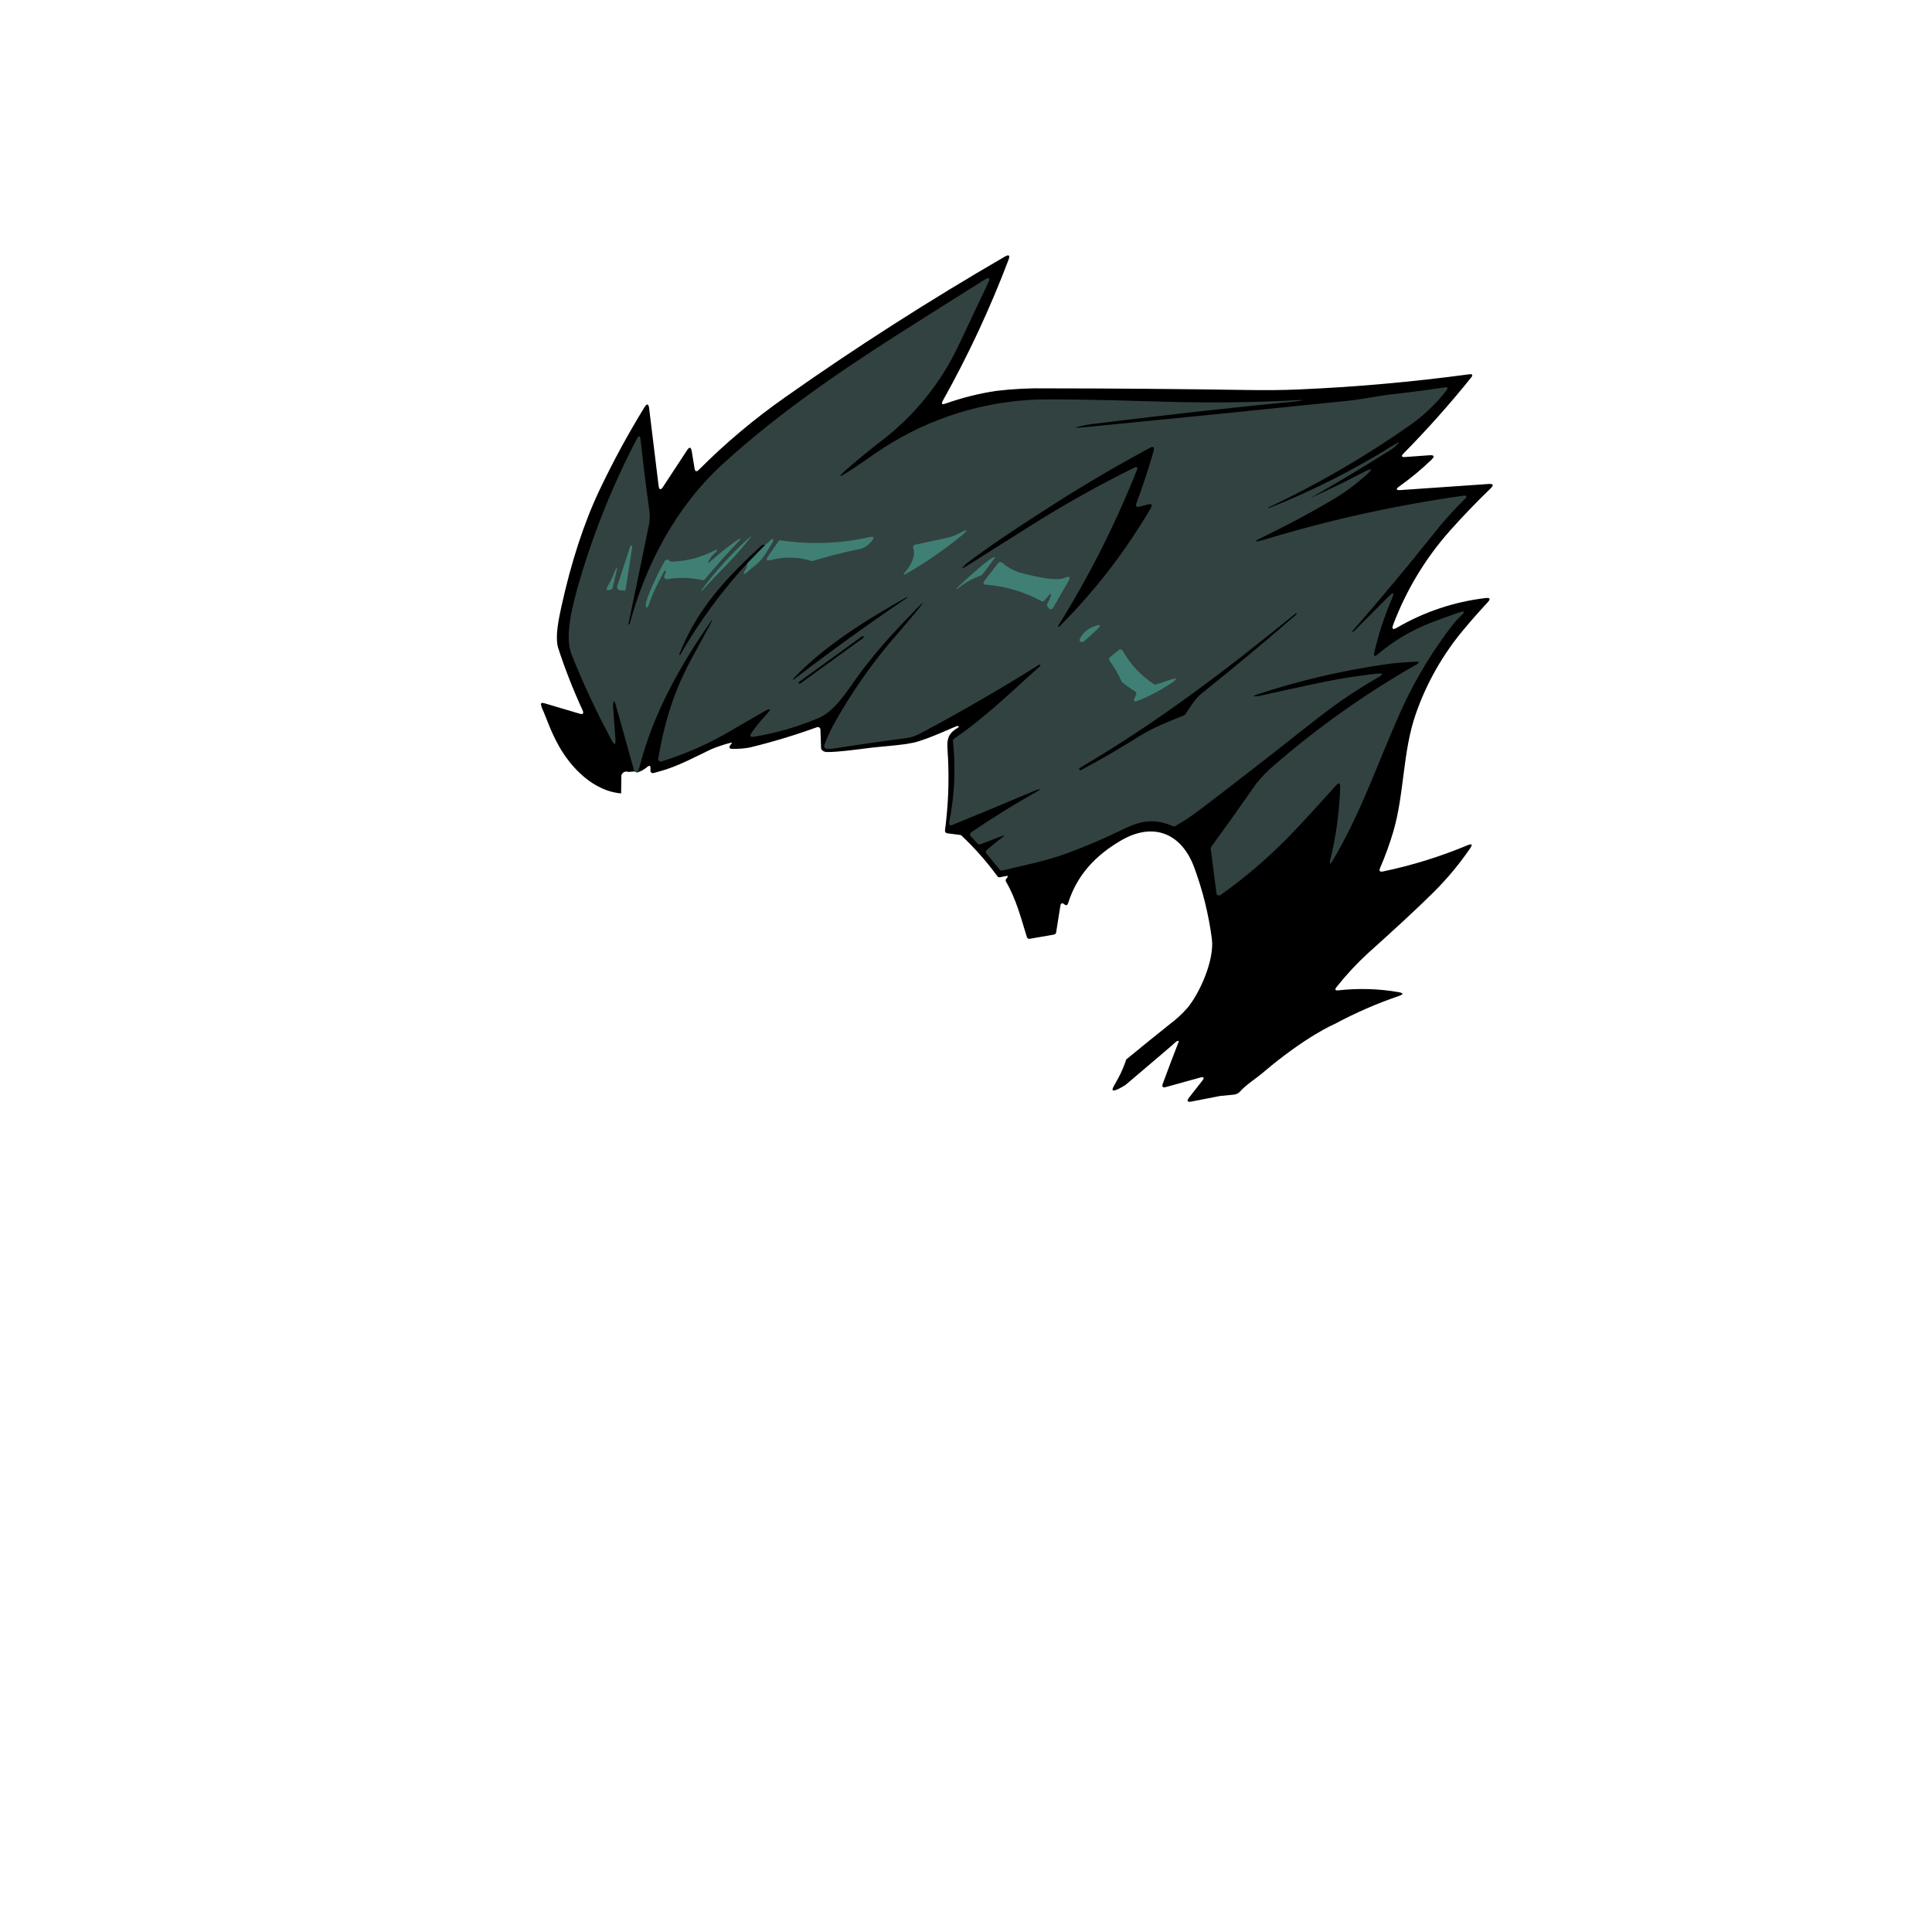 <?xml version="1.0" encoding="UTF-8" standalone="no"?>
<!DOCTYPE svg PUBLIC "-//W3C//DTD SVG 1.1//EN" "http://www.w3.org/Graphics/SVG/1.1/DTD/svg11.dtd">
<svg width="100%" height="100%" viewBox="0 0 750 750" version="1.1" xmlns="http://www.w3.org/2000/svg" xmlns:xlink="http://www.w3.org/1999/xlink" xml:space="preserve" xmlns:serif="http://www.serif.com/" style="fill-rule:evenodd;clip-rule:evenodd;stroke-linejoin:round;stroke-miterlimit:2;">
    <path d="M246.249,299.475L246.25,299.48L243.98,299.67C243.407,299.437 242.76,299.466 242.21,299.75C241.722,300.015 241.361,300.466 241.21,301L241.12,308C240.83,307.97 240.41,307.93 239.9,307.86C227.74,306.09 220.16,294.65 218.65,292.38C214.21,285.68 211.65,277.38 210.65,275.46C210.477,275.115 210.339,274.753 210.24,274.38C210.01,273.64 209.89,273.26 210.08,273.03C210.313,272.823 210.763,272.823 211.43,273.03L224.93,277.03C226.33,277.45 226.73,276.99 226.13,275.66C222.545,267.873 219.41,259.886 216.74,251.74C215.31,247.3 216.99,239.86 217.99,235.24C221.817,217.907 226.73,202.907 232.73,190.24C237.961,179.237 243.776,168.522 250.15,158.14C251.16,156.55 251.77,156.65 252,158.55L255.65,188.44C255.863,190.26 256.47,190.403 257.47,188.87L266.71,174.79C267.643,173.363 268.25,173.493 268.53,175.18L269.62,181.8C269.83,183.09 270.39,183.28 271.31,182.35C281.706,171.929 293.003,162.449 305.07,154.02C332.23,134.86 360.563,116.727 390.07,99.62C391.697,98.687 392.177,99.093 391.51,100.84C384.375,119.684 375.848,137.971 366,155.55C365.34,156.78 365.66,157.16 367,156.69C373.365,154.426 379.931,152.775 386.61,151.76C393.229,150.963 399.895,150.629 406.56,150.76C432.287,150.78 458.017,150.99 483.75,151.39C491.303,151.517 497.97,151.453 503.75,151.2C526.063,150.247 548.257,148.28 570.33,145.3C571.65,145.13 571.89,145.6 571.06,146.6C562.813,156.867 554.073,166.683 544.84,176.05C543.85,177.06 544.06,177.51 545.47,177.41L554.93,176.73C556.76,176.6 557.02,177.18 555.7,178.45C551.812,182.2 547.65,185.656 543.25,188.79C541.717,189.883 541.89,190.367 543.77,190.24L577.89,187.88C579.71,187.75 579.96,188.33 578.65,189.6C573.203,194.86 567.967,200.303 562.94,205.93C553.408,216.646 545.924,229.022 540.86,242.44C540.19,244.2 540.66,244.61 542.29,243.67C552.831,237.525 564.524,233.611 576.64,232.17C578.49,231.95 578.74,232.51 577.49,233.84C574.33,237.24 571.26,240.723 568.28,244.29C560.132,253.99 553.816,265.091 549.64,277.05C544.46,291.84 545.21,308.09 540.87,322.84C539.457,327.634 537.75,332.336 535.76,336.92C535.25,338.1 535.62,338.56 536.88,338.3C548.126,335.955 559.122,332.543 569.72,328.11C571.43,327.42 571.72,327.81 570.72,329.3C566.551,335.398 561.817,341.09 556.58,346.3C550.607,352.233 542.097,360.143 531.05,370.03C526.65,374.078 522.575,378.465 518.86,383.15C518.05,384.16 518.28,384.59 519.57,384.45C527.317,383.58 535.147,383.809 542.83,385.13C544.917,385.49 544.96,386.003 542.96,386.67C534.376,389.605 526.048,393.241 518.06,397.54C518.06,397.54 507.12,402.09 490.22,416.44C487.3,418.92 483.91,420.9 481.36,423.76C481.075,424.074 480.737,424.335 480.36,424.53C479.904,424.77 479.404,424.913 478.89,424.95C477.83,425.05 476.01,425.24 473.67,425.45L462.67,427.59C460.88,427.99 460.56,427.4 461.67,425.99L466.67,419.6C467.68,418.33 467.39,417.9 465.82,418.33L452.6,422C451.39,422.35 450.94,421.91 451.39,420.69C453.357,415.357 455.377,410.023 457.45,404.69C457.58,404.35 457.61,404.14 457.52,404.06C457.484,404.05 457.446,404.05 457.41,404.06C456.949,404.124 456.524,404.347 456.21,404.69C455.64,405.29 447.82,411.93 436.89,421.2C433.38,423.36 432.28,423.53 431.97,423.2C431.52,422.7 432.81,421.03 434.33,418.11C435.48,415.918 436.443,413.633 437.21,411.28C442.87,406.613 448.57,401.997 454.31,397.43C456.755,395.585 459.006,393.498 461.03,391.2C465.98,385.15 471.5,372.42 470.44,364.42C469.194,354.953 466.893,345.655 463.58,336.7C458.7,323.51 447.78,318.95 435.24,326.24C425.5,331.9 418.14,339.52 414.67,350.52C414.38,351.45 413.9,351.65 413.24,351.1C412.34,350.35 411.8,350.55 411.62,351.71L409.99,361.97C409.923,362.393 409.592,362.728 409.17,362.8L399.74,364.44C399.249,364.522 398.768,364.226 398.62,363.75C396.42,356.61 394.43,348.87 390.54,342.28C390.308,341.893 390.366,341.394 390.68,341.07C390.8,340.959 390.907,340.835 391,340.7C391.39,340.14 391.25,339.93 390.58,340.06L388.19,340.55C387.81,340.625 387.419,340.472 387.19,340.16C383.043,334.488 378.383,329.209 373.27,324.39C373.117,324.243 372.921,324.148 372.71,324.12L367.71,323.49C367.168,323.423 366.776,322.923 366.84,322.38C368.086,313.012 368.478,303.549 368.01,294.11C367.7,288.31 366.88,285.43 371.79,282.54C372.17,282.32 372.26,282.11 372.05,281.91C371.926,281.82 371.77,281.788 371.62,281.82C370.96,281.9 360.45,286.94 354.68,288.3C352.609,288.729 350.516,289.043 348.41,289.24C346.31,289.49 345.46,289.54 342.36,289.84C339.26,290.14 337.71,290.3 335.97,290.54C335.97,290.54 324.99,292.06 320.91,291.94C320.481,291.928 320.06,291.819 319.68,291.62C319.386,291.487 319.133,291.276 318.95,291.01C318.84,290.819 318.768,290.608 318.74,290.39C318.66,287.99 318.57,285.59 318.49,283.19C318.464,282.66 318.021,282.239 317.491,282.239C317.474,282.239 317.457,282.239 317.44,282.24C317.345,282.249 317.251,282.27 317.16,282.3C308.591,285.407 299.858,288.041 291,290.19C288.836,290.578 286.638,290.752 284.44,290.71C283.08,290.73 282.81,290.2 283.62,289.11L283.9,288.75C284.23,288.34 284.13,288.18 283.61,288.34C281.066,288.998 278.57,289.83 276.14,290.83C269.99,293.77 262.78,297.66 256.24,299.39C255.39,299.62 254.55,299.85 253.74,300.09C253.649,300.117 253.555,300.13 253.46,300.13C253.017,300.13 252.624,299.835 252.5,299.41C252.475,299.291 252.475,299.169 252.5,299.05L252.5,298.46C252.6,297.17 252.18,296.94 251.18,297.79C250.073,298.749 248.774,299.462 247.37,299.88C247.375,299.872 247.379,299.864 247.384,299.856C247.273,299.601 246.961,299.417 246.594,299.417C246.471,299.417 246.354,299.438 246.249,299.475Z"/>
    <path d="M247.32,299.87C246.934,299.829 246.565,299.688 246.25,299.46L238.98,273.46C238.507,271.8 238.173,271.827 237.98,273.54C237.955,273.763 237.955,273.987 237.98,274.21C238.267,278.503 238.573,282.703 238.9,286.81C239.1,289.317 238.6,289.467 237.4,287.26C231.554,276.458 226.355,265.319 221.83,253.9C219.07,246.95 222.22,234.9 225.02,225.32C230.596,206.347 238.018,187.965 247.18,170.44C247.99,168.87 248.49,168.97 248.68,170.72C249.653,179.847 250.783,188.977 252.07,198.11C252.342,200.036 252.281,201.995 251.89,203.9C249.297,216.633 246.667,229.333 244,242C243.92,242.39 244,242.52 244.26,242.39C244.342,242.345 244.403,242.269 244.43,242.18C250.85,218.74 262.51,196.65 280.59,180.12C301.35,161.12 325.31,144.61 349.03,129.52C359.697,122.727 370.723,115.767 382.11,108.64C384.037,107.44 384.517,107.867 383.55,109.92C379.757,117.92 375.813,126.253 371.72,134.92C365.021,148.814 355.206,160.978 343.04,170.46C340.213,172.62 337.43,174.833 334.69,177.1C322.963,186.8 323.367,187.33 335.9,178.69L339.8,176C357.451,163.767 378.116,156.591 399.55,155.25C405.55,154.817 423.01,155.043 451.93,155.93C469.057,156.45 486.183,156.263 503.31,155.37C506.49,155.203 506.49,155.343 503.31,155.79L502.2,155.92C481.847,157.813 456.017,160.68 424.71,164.52C423.06,164.73 421.6,164.97 420.31,165.25C416.717,166.043 416.75,166.26 420.41,165.9C454.663,162.567 488.893,159.133 523.1,155.6C528.6,155.04 534.69,153.71 540.1,153.09C548.053,152.203 554.913,151.303 560.68,150.39C562.013,150.183 562.263,150.613 561.43,151.68C557.516,156.678 552.91,161.092 547.75,164.79C530.262,177.095 511.747,187.871 492.41,197C492.323,197.028 492.274,197.122 492.3,197.21C492.3,197.277 492.36,197.297 492.48,197.27C509.369,190.609 525.611,182.412 541,172.78C543.6,171.16 543.763,171.377 541.49,173.43C541.085,173.799 540.65,174.133 540.19,174.43C530.01,180.85 519.697,187.05 509.25,193.03C508.94,193.2 508.99,193.2 509.4,193.03C516.067,189.997 522.63,186.793 529.09,183.42C532.977,181.42 533.277,181.857 529.99,184.73C528.52,186.02 526.99,187.28 525.44,188.51C522.634,190.671 519.688,192.642 516.62,194.41C508.28,199.31 499.757,203.867 491.05,208.08C486.203,210.427 486.36,210.823 491.52,209.27C516.503,201.736 542.023,196.116 567.86,192.46C569.47,192.23 569.7,192.69 568.53,193.83C564.32,197.967 560.376,202.366 556.72,207C546.46,219.86 535.92,232.49 525.1,244.89C524.97,245.05 524.98,245.17 525.1,245.24C525.189,245.294 525.301,245.294 525.39,245.24L539,231.62C541,229.62 541.39,229.97 540.3,232.5C537.424,239.19 535.155,246.124 533.52,253.22C533.16,254.813 533.593,255.077 534.82,254.01C540.973,248.787 547.961,244.636 555.49,241.73C558.923,240.397 562.523,239.083 566.29,237.79C568.64,237 568.91,237.44 567.1,239.13C565.845,240.29 564.691,241.555 563.65,242.91C556.365,252.395 550.113,262.629 545,273.44C535.71,293.44 528.77,315.25 516.85,334.89C516.53,335.423 516.33,335.383 516.25,334.77C516.235,334.681 516.235,334.589 516.25,334.5C518.598,325.079 519.938,315.435 520.25,305.73C520.323,303.877 519.743,303.643 518.51,305.03C511.083,313.363 504.847,320.117 499.8,325.29C491.816,333.439 483.114,340.852 473.8,347.44C473.63,347.562 473.426,347.628 473.217,347.628C472.886,347.628 472.576,347.464 472.39,347.19C472.299,347.059 472.241,346.908 472.22,346.75L470,329.46C469.968,329.205 470.036,328.947 470.19,328.74C475.983,320.813 481.787,312.67 487.6,304.31C489.694,301.645 492.06,299.205 494.66,297.03C511.809,282.168 530.382,269.035 550.11,257.82C550.256,257.747 550.385,257.645 550.49,257.52C550.9,257.05 550.79,256.82 550.16,256.85C545.567,257.037 541.783,257.34 538.81,257.76C521.487,260.184 504.417,264.167 487.81,269.66C486.4,270.13 486.44,270.34 487.92,270.3C488.129,270.293 488.336,270.266 488.54,270.22C503.913,266.793 513.95,264.657 518.65,263.81C523.883,262.877 529.143,262.113 534.43,261.52C536.977,261.24 537.14,261.737 534.92,263.01C530.253,265.677 525.57,268.633 520.87,271.88C517.537,274.173 512.813,277.737 506.7,282.57C493.227,293.237 479.673,303.767 466.04,314.16C462.923,316.533 459.663,318.714 456.28,320.69C456.004,320.855 455.665,320.877 455.37,320.75C448.53,317.75 443.28,318.39 436.37,321.75C429.157,325.277 421.797,328.433 414.29,331.22C406.42,334.15 397.55,335.9 389.08,337.93C388.712,338.018 388.323,337.89 388.08,337.6L382.99,331.4C382.614,331.011 382.619,330.384 383,330C385.207,328.107 387.42,326.3 389.64,324.58C389.724,324.518 389.779,324.424 389.79,324.32C389.801,324.216 389.72,324.32 389.61,324.32L389.56,324.32L380.61,327.75C380.23,327.896 379.798,327.797 379.52,327.5L376.85,324.65C376.465,324.263 376.465,323.627 376.85,323.24L376.97,323.14C385.223,317.5 393.707,312.237 402.42,307.35C404.21,306.35 404.13,306.14 402.16,306.75C402.027,306.791 401.897,306.841 401.77,306.9C391.17,311.393 380.533,315.82 369.86,320.18C368.71,320.65 368.25,320.27 368.5,319.06C370.579,308.748 371.061,298.178 369.93,287.72C369.892,287.355 370.057,286.997 370.36,286.79C381.31,279.27 389.62,271.36 403.57,258.73C403.9,258.44 403.94,258.2 403.71,258.03C403.618,257.974 403.502,257.974 403.41,258.03C388.27,267.523 372.813,276.46 357.04,284.84C355.341,285.745 353.49,286.331 351.58,286.57C342.247,287.777 332.98,289.11 323.78,290.57C322.789,290.736 321.779,290.763 320.78,290.65C320.242,290.583 319.852,290.089 319.91,289.55C319.911,289.471 319.928,289.393 319.96,289.32C321.182,286.01 322.688,282.811 324.46,279.76C330.486,269.116 337.457,259.035 345.29,249.64L348.74,245.64C361.693,230.513 361.36,230.23 347.74,244.79C342.48,250.368 337.573,256.269 333.05,262.46C328.57,268.66 324.05,276.05 317.91,278.68C309.85,282.097 301.415,284.554 292.78,286C291.22,286.26 290.887,285.74 291.78,284.44C293.454,282.029 295.306,279.746 297.32,277.61C299.74,275.023 299.407,274.61 296.32,276.37C292.107,278.79 287.883,281.233 283.65,283.7C275.189,288.702 266.17,292.696 256.78,295.6C256.256,295.762 255.692,295.464 255.53,294.94C255.494,294.789 255.494,294.631 255.53,294.48C257.77,281.29 261.12,269.72 267.53,257.43C268.34,255.88 276.62,240.85 276.53,240.68C276.503,240.65 276.465,240.633 276.425,240.633C276.385,240.633 276.347,240.65 276.32,240.68C276.316,240.696 276.316,240.714 276.32,240.73C264.14,258.1 253.54,277.03 248.32,297.5C248.14,298.335 247.833,299.138 247.41,299.88L247.32,299.87ZM308.19,263.19C308.076,263.297 307.982,263.422 307.91,263.56C307.72,263.96 307.84,264 308.25,263.69C322.503,252.757 337.067,242.257 351.94,232.19C352.13,232.06 352.22,231.96 352.19,231.88C352.16,231.8 352.01,231.79 351.86,231.88C336.45,240.59 320.59,250.29 308.19,263.19ZM466.31,269.31C478.77,259.39 491,249.2 503,238.74C503.133,238.652 503.231,238.522 503.28,238.37C503.36,237.99 503.28,237.92 502.94,238.17C475.52,260.44 449.56,280.24 419.6,297.85C418.81,298.31 418.66,298.66 419.17,298.91C419.352,299.004 419.568,299.004 419.75,298.91C427.19,294.91 434.48,290.677 441.62,286.21C447.52,282.49 453.43,280.21 459.72,277.65C459.916,277.567 460.081,277.423 460.19,277.24C462.623,273.287 464.67,270.647 466.33,269.32L466.31,269.31ZM291.1,208.4C284.103,214.651 277.766,221.604 272.19,229.15C272.01,229.4 272.05,229.53 272.31,229.52C272.423,229.519 272.529,229.467 272.6,229.38C278.96,222.24 285.46,216.59 291.6,208.38L291.6,208.27L291.49,208.27C291.35,208.256 291.211,208.312 291.12,208.42L291.1,208.4ZM335.22,247.09C335.089,246.922 334.848,246.882 334.67,247L310.21,264.71C310.106,264.783 310.044,264.902 310.044,265.029C310.044,265.112 310.071,265.193 310.12,265.26C310.251,265.428 310.492,265.468 310.67,265.35L335.13,247.64C335.234,247.567 335.296,247.448 335.296,247.321C335.296,247.238 335.269,247.157 335.22,247.09Z" style="fill:rgb(50,66,65);"/>
    <path d="M442.34,196.69L445.58,195.85C447.127,195.45 447.497,195.94 446.69,197.32C436.886,214.079 424.968,229.509 411.23,243.23C411.1,243.36 410.91,243.43 410.82,243.38C410.73,243.33 410.82,243.38 410.77,243.32L410.77,243.16C410.752,243.052 410.777,242.94 410.84,242.85C422.768,223.716 432.958,203.552 441.29,182.6C441.8,181.31 441.44,180.97 440.19,181.6C426.765,188.232 413.685,195.542 401,203.5C392.527,208.833 384.06,214.167 375.6,219.5C373.107,221.067 372.943,220.85 375.11,218.85C375.203,218.756 375.303,218.669 375.41,218.59C383.003,212.797 394.523,204.993 409.97,195.18C421.83,187.64 433.973,180.53 446.4,173.85C447.68,173.16 448.16,173.53 447.85,174.94C447.78,175.26 447.7,175.59 447.6,175.94C445.68,182.493 443.537,188.967 441.17,195.36C440.72,196.56 441.17,197 442.36,196.68L442.34,196.69Z" style="fill-rule:nonzero;"/>
    <path d="M354.69,215.94C354.911,214.859 354.845,213.738 354.5,212.69C354.346,212.166 354.647,211.608 355.17,211.45L355.26,211.45C362.593,209.937 367.153,208.937 368.94,208.45C370.127,208.111 371.273,207.645 372.36,207.06C375.94,205.153 376.18,205.487 373.08,208.06L372.8,208.29C366.097,213.751 358.949,218.642 351.43,222.91C351.341,222.962 351.242,222.996 351.14,223.01C350.71,223.01 350.64,222.89 350.93,222.57C352.735,220.718 354.03,218.43 354.69,215.93L354.69,215.94ZM302.17,210.18C302.394,209.86 302.786,209.699 303.17,209.77C314.513,211.487 326.077,211.076 337.27,208.56C339.27,208.113 339.603,208.66 338.27,210.2C337.89,210.63 337.49,211.05 337.08,211.44C336.11,212.335 334.901,212.929 333.6,213.15C327.54,214.39 321.54,215.92 315.6,217.74C315.411,217.797 315.209,217.797 315.02,217.74C309.917,216.152 304.469,216.03 299.3,217.39C297.553,217.85 297.197,217.337 298.23,215.85L302.17,210.18ZM272.17,229.18C277.751,221.623 284.094,214.659 291.1,208.4C291.191,208.292 291.33,208.236 291.47,208.25L291.58,208.25C291.611,208.258 291.634,208.286 291.634,208.318C291.634,208.325 291.632,208.333 291.63,208.34C285.47,216.54 278.97,222.19 272.63,229.34C272.559,229.427 272.453,229.479 272.34,229.48C272.08,229.48 272.04,229.36 272.22,229.11L272.17,229.18ZM276.72,217.18C279.774,214.399 283.022,211.839 286.44,209.52C287.77,208.61 287.55,209.31 286.99,209.89C282.363,214.743 277.9,219.743 273.6,224.89C273.357,225.18 272.968,225.308 272.6,225.22C268.145,224.181 263.526,224.052 259.02,224.84C258.483,224.93 257.966,224.566 257.87,224.03C257.84,223.878 257.84,223.722 257.87,223.57C257.958,223.261 258.093,222.968 258.27,222.7C258.362,222.559 258.417,222.398 258.43,222.23C258.54,221.07 258.23,221.13 257.51,222.4C255.116,226.614 253.108,231.035 251.51,235.61C251.458,235.75 251.319,235.839 251.17,235.83C248.6,235.62 257.17,219.11 258.17,217.66C258.476,217.21 259.097,217.089 259.55,217.39L259.64,217.46L260.05,217.8C260.239,217.962 260.481,218.047 260.73,218.04C266.672,217.873 272.493,216.322 277.73,213.51C278.85,212.9 278.16,214.16 278.02,214.27C277.176,214.901 276.442,215.668 275.85,216.54C274.29,218.873 274.547,219.093 276.62,217.2L276.72,217.18ZM290.16,218.55L296.98,211.55C297.711,211.06 298.382,210.486 298.98,209.84C300.21,208.54 300.45,209.65 299.93,210.51C298.86,212.3 297.75,214.07 296.62,215.81C294.79,218.6 292.05,220.2 289.62,222.47C288.92,223.12 288.37,222.59 288.94,221.87C289.679,220.9 290.104,219.728 290.16,218.51L290.16,218.55Z" style="fill:rgb(64,128,116);fill-rule:nonzero;"/>
    <path d="M297,211.54L290.18,218.54C280.166,229.447 271.386,241.426 264,254.26C263.64,254.88 263.82,253.73 263.87,253.59C270.79,236.25 281.67,224.59 295.62,211.76C295.819,211.573 296.087,211.475 296.36,211.49L297.05,211.49L297,211.54Z" style="fill-rule:nonzero;"/>
    <path d="M241.34,229.14C240.671,229.35 239.941,229.039 239.63,228.41C239.513,228.177 239.492,227.908 239.57,227.66L244.62,212.19C244.677,212.013 244.809,211.871 244.98,211.8C245.37,211.63 245.52,211.8 245.45,212.24C244.563,217.773 243.697,223.3 242.85,228.82C242.77,229.37 242.48,229.51 241.97,229.24C241.777,229.139 241.555,229.104 241.34,229.14ZM386.13,216.61C385.46,217.48 381.34,223.29 380.88,223.43C377.579,224.486 374.52,226.185 371.88,228.43C371.792,228.502 371.683,228.544 371.57,228.55C371.31,228.55 371.28,228.46 371.49,228.25C372.99,226.74 385.43,215.25 386.18,216.33C386.253,216.424 386.253,216.556 386.18,216.65L386.13,216.61ZM406.23,232.15L405.48,233.09C405.177,233.466 404.643,233.572 404.22,233.34C397.656,229.727 390.392,227.565 382.92,227C381.69,226.91 381.45,226.37 382.21,225.39L387.52,218.55C387.852,218.121 388.475,218.035 388.91,218.36L388.97,218.36C391.446,220.554 394.446,222.073 397.68,222.77C401.68,223.69 409.73,225.77 413.16,224.36L413.48,224.24C415.267,223.52 415.68,223.993 414.72,225.66L408.78,236C408.602,236.312 408.27,236.505 407.911,236.505C407.735,236.505 407.562,236.458 407.41,236.37C407.288,236.295 407.183,236.196 407.1,236.08L406.59,235.37C406.362,235.032 406.362,234.588 406.59,234.25C406.884,233.786 407.139,233.297 407.35,232.79C408.51,230.017 408.147,229.8 406.26,232.14L406.23,232.15ZM238.94,221.15C238.977,221.017 239.038,220.892 239.12,220.78C239.5,220.32 239.62,220.38 239.49,220.96L237.84,228.14C237.758,228.498 237.484,228.783 237.13,228.88L236.71,229C235.48,229.34 235.18,229 235.79,227.84C237.016,225.697 238.07,223.46 238.94,221.15Z" style="fill:rgb(64,128,116);fill-rule:nonzero;"/>
    <path d="M419.14,248.18C420.116,246.027 421.876,244.325 424.06,243.42C427.627,241.973 427.977,242.53 425.11,245.09L420.76,249C420.468,249.261 420.048,249.328 419.69,249.17L419.46,249.07C419.138,248.925 418.99,248.544 419.13,248.22L419.14,248.18Z" style="fill:rgb(64,128,116);fill-rule:nonzero;"/>
    <path d="M440.66,268.4C439.66,267.77 435.72,265.25 435.33,264.4C434.09,261.602 432.551,258.947 430.74,256.48C430.426,256.051 430.506,255.443 430.92,255.11L434.33,252.32C434.509,252.173 434.734,252.092 434.965,252.092C435.265,252.092 435.55,252.227 435.74,252.46L435.83,252.6C438.754,257.85 442.911,262.311 447.94,265.6C448.195,265.765 448.512,265.806 448.8,265.71L453.42,264.16C457.327,262.827 457.557,263.303 454.11,265.59C450.251,268.119 446.151,270.26 441.87,271.98C440.23,272.647 439.807,272.187 440.6,270.6L441.03,269.76C441.261,269.299 441.1,268.73 440.66,268.46L440.66,268.4Z" style="fill:rgb(64,128,116);fill-rule:nonzero;"/>
</svg>
